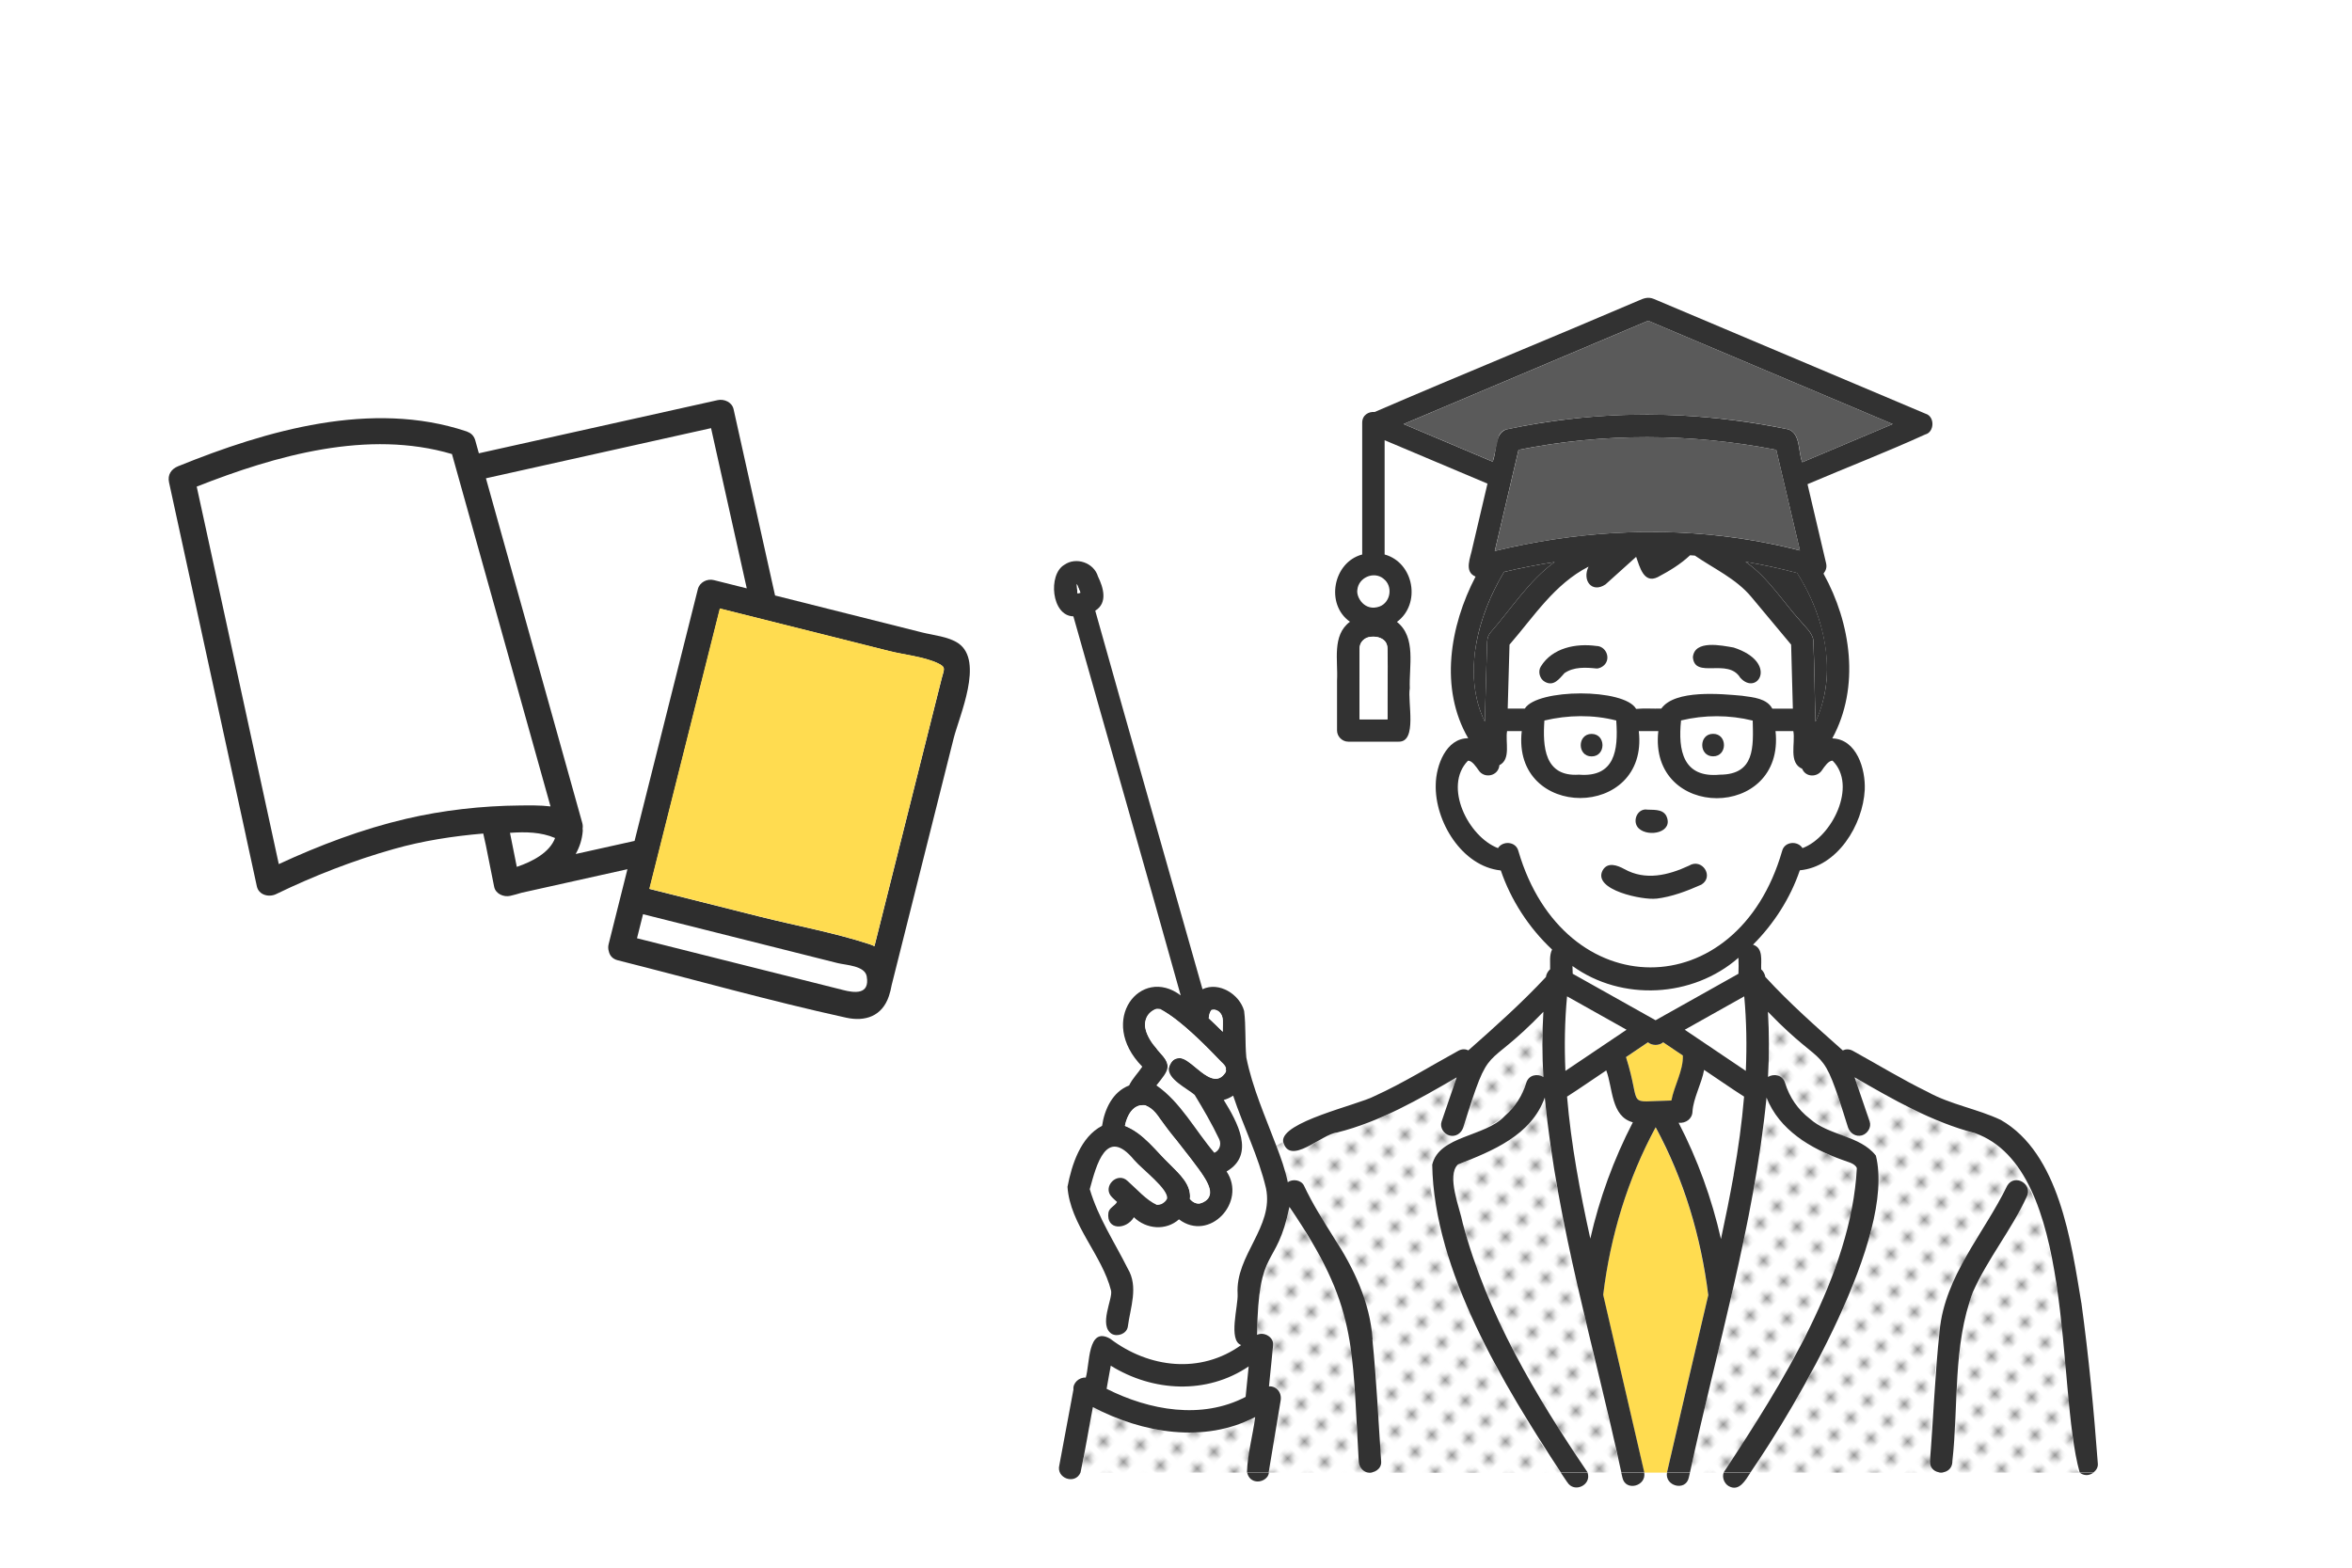 <?xml version="1.0" encoding="UTF-8"?><svg id="c" xmlns="http://www.w3.org/2000/svg" xmlns:xlink="http://www.w3.org/1999/xlink" viewBox="0 0 300 200"><defs><style>.f{fill:#5a5a5a;}.g{fill:#fff;}.h{fill:none;}.i{fill:url(#e);}.j{fill:#ffdc50;}.k{fill:#959595;}.l{fill:#323232;}.m{fill:#2e2e2e;}</style><pattern id="e" x="0" y="0" width="4.98" height="5.18" patternTransform="translate(-213.02 -7768.94) rotate(-45.52) scale(.61) skewX(-1.04)" patternUnits="userSpaceOnUse" viewBox="0 0 4.98 5.18"><rect class="h" x="0" width="4.98" height="5.18"/><rect class="g" x="0" y="0" width="4.98" height="5.18"/><circle class="k" cx="2.49" cy="2.59" r="1.06"/></pattern></defs><path class="j" d="M221.88,86.33c.05.06.09.1,0,0,0,0,0,0,0,0Z"/><path class="g" d="M205.87,91.85c-2.91-.69-5.98-.62-8.89.07-.22,3.32-.01,7.21,4.41,6.91,4.64.38,5.03-3.25,4.76-6.91-.09-.03-.19-.05-.28-.07ZM203.01,96.49c-1.85,0-1.84-2.87,0-2.87s1.84,2.87,0,2.87Z"/><path class="j" d="M214.26,91.94c-.19.04-.08.04,0,0h0Z"/><path class="j" d="M200.14,85.53c.08-.04.15-.07,0,0h0Z"/><path class="g" d="M226.04,90.4h2.62c-.07-2.72-.14-5.44-.22-8.17-1.7-2.03-3.39-4.07-5.09-6.1-1.94-2.31-4.73-3.56-7.19-5.26-.2-.01-.41-.03-.61-.04-1.28,1.18-2.63,1.99-4.13,2.79-1.79.88-2.3-1.35-2.75-2.59-1.3,1.17-2.6,2.34-3.91,3.52-1.74,1.17-3.01-.51-2.16-2.27-4.34,2.22-6.97,6.36-10.08,9.95-.08,2.72-.16,5.44-.23,8.16h2.18c1.56-2.56,12.69-2.62,14.2.04,1.06-.1,2.14,0,3.21-.04,1.16-2.55,12.97-2.56,14.15,0ZM204.63,84.85c-.23.23-.67.46-1.01.42-1.17-.13-2.39-.18-3.5.27-1.1.46-1.64,2.25-3.07,1.43-2.12-1.66,1.13-3.97,2.8-4.37,1.68-.53,6.69-.71,4.78,2.24ZM223.92,86.98c-2.31,1.05-1.39-2.54-6.57-1.7-1.85.03-1.87-2.86,0-2.87,1.25-.15,2.55-.14,3.77.2,1.68.41,4.9,2.67,2.8,4.37Z"/><path class="j" d="M196.97,91.79c-.02-.1-.01-.05,0,0,0,0,0,0,0,0Z"/><path class="l" d="M222.65,71.67c2.86,1.99,4.72,5.04,7.03,7.59.56.67,1.55,1.54,1.62,2.46.15,3.45.15,6.91.28,10.36,2.87-6.18,1.2-13.39-2.34-18.98-2.17-.58-4.37-1.05-6.58-1.43Z"/><path class="g" d="M150.51,176.97c-3.1-.19-6.16-1.15-8.83-2.74-.19.98-.35,1.97-.53,2.95,5.47,2.76,12.13,3.95,17.73,1.03.12-1.29.26-2.59.39-3.88-2.7,1.52-5.6,2.84-8.76,2.64Z"/><path class="g" d="M148.55,137.05c-.36.46-.7.95-1.06,1.42,3.09,2.12,4.97,5.75,7.39,8.6.67-.28.93-1.09.62-1.74-.93-1.94-2.01-3.81-3.13-5.65-1.03-.87-3.46-2-3.29-3.45l-.14-.02c-.03.3-.15.59-.4.84Z"/><path class="j" d="M199.53,85.89c-.17.12-.03.04.04-.03-.01,0-.03.02-.04.03Z"/><path class="g" d="M214.38,94.98c-.05,3.41,3.58,4.36,6.34,3.74,3.31-.85,2.83-4.15,2.84-6.79-2.98-.74-6.15-.74-9.14-.02-.06,1.07-.04,2.02-.04,3.07ZM218.51,93.63c1.85,0,1.84,2.87,0,2.87s-1.84-2.87,0-2.87Z"/><path class="j" d="M199.57,85.86s.02-.02.03-.03c0,.01-.02.02-.03.03Z"/><path class="g" d="M207.47,131.37c-2.53-1.42-5.06-2.84-7.59-4.26-.3,3.16-.35,6.34-.21,9.51,2.6-1.75,5.2-3.5,7.8-5.25Z"/><path class="g" d="M205.56,139.12c-.22-.85-.45-1.71-.67-2.56-1.67,1.1-3.31,2.28-5,3.34.51,6.11,1.65,12.15,2.97,18.14,1.17-5.16,2.99-10.15,5.43-14.86-1.87-.37-2.38-2.45-2.72-4.06Z"/><path class="g" d="M210,126.32c-3.38.07-6.63-1.18-9.42-3.08,0,.33.01.66.03.99,3.52,1.98,7.05,3.95,10.57,5.93,3.52-1.98,7.05-3.95,10.57-5.93.04-.68.04-1.36,0-2.04-3.3,2.74-7.45,4.4-11.75,4.12Z"/><path class="g" d="M147.47,173.58c3.93,1.28,7.54.11,10.85-1.98-1.67-.56-.37-5.01-.45-6.53.21-2,.41-3.98,1.46-5.73,5.05-6.71.03-12.8-2.03-19.57-.37.24-.77.43-1.2.55,1.67,2.73,4.1,6.96.36,9.12,2.62,3.9-2.17,9.05-6.07,6.11-1.66,1.48-4.17,1.27-5.75-.27-.96,1.62-3.56,1.71-3.25-.59.13-.64.82-.83,1.1-1.36-.22-.21-.45-.41-.66-.62-1.3-1.31.73-3.34,2.03-2.03,1.15,1.02,2.35,2.42,3.73,3.04-.01-.02.28-.04.24-.02.13-.03.34-.1.33-.1.2-.09.43-.27.57-.45,0,0,.14-.23.14-.23.23-1.24-3.17-3.74-4.21-4.96-3.54-4.3-4.79.61-5.65,3.74,1.09,3.67,3.16,6.76,4.85,10.14,1.38,2.32.32,4.97,0,7.43-.16.88-1.33,1.3-2.05.89l-.2.61c1.71,1.34,3.78,2.25,5.87,2.8Z"/><path class="i" d="M183.34,155c-4.42-12.8,8.39-7.31,11.32-16.81.32-1.07,1.46-1.21,2.19-.76-.15-2.77-.16-5.55,0-8.32-7.76,8.05-6.64,3.32-10.23,14.78-.25.73-.98,1.22-1.76,1-.71-.2-1.25-1.03-1-1.76.64-1.88,1.29-3.77,1.93-5.65-4.86,2.81-9.76,5.66-15.25,7.03-1.95.17-6.05,4.36-6.89,1.16l-.88.51c.59,1.53,1.15,3.1,1.48,4.69.61-.48,1.72-.3,2.07.44,2.01,4.32,5.1,8.04,6.98,12.42,2.81,7.2,2.08,15.2,2.88,22.78.05.66-.49,1.22-1.1,1.38h23.98c-6.85-10.06-12.88-20.95-15.73-32.86Z"/><path class="i" d="M227.22,176.2c4.39-8.28,9.34-17.67,9.63-27.15-.23-.63-1.26-.82-1.84-1.05-4.06-1.45-8.06-3.82-9.69-7.96-1.59,16.22-6.34,31.93-9.76,47.82h4.3c2.53-3.83,5.11-7.65,7.36-11.66Z"/><path class="j" d="M215.83,174.01c.68-2.92,1.37-5.83,2.05-8.75-.93-7.47-3.11-14.79-6.71-21.42-3.58,6.62-5.79,13.92-6.69,21.38,1.74,7.55,3.52,15.1,5.24,22.65h2.9c1.05-4.62,2.14-9.24,3.2-13.86Z"/><path class="i" d="M264.71,186.76c-1.28-10.06-1.33-39.24-12.8-42.17-5.51-1.44-10.46-4.3-15.36-7.12.64,1.88,1.29,3.77,1.93,5.65.25.74-.29,1.57-1,1.76-.78.21-1.51-.27-1.76-1-3.59-11.48-2.47-6.72-10.22-14.77.17,2.77.16,5.54.01,8.31.73-.44,1.86-.3,2.18.77.54,1.81,1.65,3.41,3.15,4.56,2.44,2.19,6.4,2.12,8.43,4.71,2.53,10.35-10.02,31.71-15.99,40.41h23.97c-.61-.16-1.14-.73-1.1-1.38.97-17.98.45-20.18,9.86-35.2.94-1.6,3.37-.2,2.47,1.45-2.91,6.14-8.1,11.45-8.39,18.56-.46,5.05-.72,10.13-1.08,15.19-.05.66-.46,1.22-1.08,1.38h17.32c-.31-.27-.51-.67-.55-1.11Z"/><path class="i" d="M198.4,150.35c-.6-3.41-1.08-6.86-1.37-10.31-1.73,4.84-6.69,6.81-11.08,8.54-1.5,1.39.27,5.65.61,7.48,3.07,11.57,9.26,21.98,15.93,31.8h4.3c-2.79-12.5-6.09-24.91-8.39-37.51Z"/><path class="i" d="M173.33,186.48c-1.26-16.3.51-18.11-8.84-32.5-1.66,8.11-3.99,4.72-4.13,16.33.86-.45,2.15.28,2.05,1.3-.18,1.76-.35,3.51-.53,5.27.92-.07,1.66.76,1.49,1.79-.51,3.06-1.02,6.13-1.53,9.19h12.57c-.62-.16-1.04-.73-1.08-1.38Z"/><path class="i" d="M159.06,187.2c.36-2.14.71-4.28,1.07-6.41-6.53,3.4-14.38,2.04-20.7-1.27-.54,2.78-.98,5.58-1.58,8.35h21.23c-.04-.21-.05-.44-.01-.66Z"/><path class="g" d="M210.84,123.45c8.05.06,14.6-7.57,16.47-14.88.31-1.24,1.99-1.34,2.6-.37,3.77-1.39,7.02-7.98,3.84-11.15-.52-.05-1.07.82-1.34,1.19-.6.95-2.09.94-2.54-.16-1.78-.78-.84-3.27-1.13-4.81-.76,0-1.52,0-2.27,0,1.23,11.43-16.23,11.4-14.95,0h-2.49c1.31,11.37-16.22,11.4-14.93,0h-1.87c-.25,1.38.53,3.6-.98,4.35-.12,1.4-1.95,1.78-2.67.62-.24-.34-.84-1.28-1.35-1.18-3.16,3.27.04,9.69,3.84,11.14.61-.97,2.29-.87,2.6.37,2.02,7.58,8.79,15.3,17.17,14.88ZM208.66,104.3c.23-.92,1.27-1.24,2.1-.92.99-.21,2.14.49,1.93,1.59-.26,2.1-4.61,1.54-4.03-.67ZM204.44,111.04c1.1-2.01,4.69,1.5,7,.71,1.42-.3,2.79-.8,4.13-1.36,1.64-.89,3.06,1.54,1.45,2.47-3.88,2.01-8.21,2.51-12.07.13-.7-.34-.88-1.33-.51-1.96Z"/><path class="g" d="M221.02,138.95c-1.22-.82-2.44-1.64-3.66-2.46-.32,1.74-1.39,3.62-1.48,5.31-.03.95-.87,1.53-1.77,1.44,2.43,4.71,4.24,9.69,5.4,14.83,1.3-6,2.45-12.05,2.96-18.17-.5-.28-.96-.64-1.45-.95Z"/><path class="g" d="M214.88,131.37c2.6,1.75,5.19,3.5,7.79,5.25.14-3.17.1-6.34-.2-9.51-2.53,1.42-5.06,2.84-7.59,4.26Z"/><path class="j" d="M214.66,134.67c-.84-.56-1.68-1.13-2.51-1.69-.51.45-1.43.45-1.94,0-.93.63-1.87,1.26-2.8,1.89,2.09,6.61-.24,5.64,5.8,5.54.35-1.9,1.52-3.83,1.46-5.73Z"/><path class="l" d="M189.4,91.73c.09-3.13.18-6.25.27-9.38.02-.65.01-1.13.47-1.69,2.65-3.02,4.88-6.59,8.16-8.96-2.16.34-4.31.76-6.45,1.26-3.36,5.57-5.4,13.09-2.46,19.11,0-.11,0-.22,0-.34Z"/><path class="l" d="M203.62,82.41c-2.6-.36-5.61.23-7.08,2.61-.41.63-.15,1.61.51,1.96,1.12.64,1.83-.37,2.5-1.1-.2.14-.06.04.04-.04,0,0-.02.02-.03.03,1.17-.81,2.69-.73,4.04-.59.34.04.78-.19,1.01-.42.9-.87.23-2.45-1.01-2.45ZM200.14,85.53c.15-.07.08-.04,0,0h0Z"/><path class="l" d="M199.56,85.87s.01,0,.02-.01c0,0-.01,0-.02.01Z"/><path class="l" d="M203.01,93.63c-1.84,0-1.85,2.87,0,2.87s1.85-2.87,0-2.87Z"/><path class="l" d="M209.03,105.69c1.26,1.17,4.54.51,3.49-1.64-.53-.92-1.77-.68-2.67-.78-1.15.08-1.65,1.64-.82,2.42Z"/><path class="l" d="M211.27,114.65c1.99-.24,3.92-.98,5.74-1.79,1.67-1.02.09-3.45-1.58-2.42-2.65,1.23-5.55,1.94-8.25.43-.88-.48-2.12-.94-2.75.15-1.38,2.53,5.19,3.85,6.84,3.62Z"/><path class="l" d="M175.08,170.88c-.34-4.76-2.39-9.1-4.98-13.04-1.33-2.14-2.7-4.27-3.77-6.57-.35-.74-1.46-.91-2.07-.44-.33-1.59-.89-3.16-1.48-4.69l-1.09.63,1.09-.63c-1.39-3.69-3.03-7.35-3.81-11.23-.18-1.98-.04-3.98-.28-5.94-.58-2.13-3.21-3.77-5.31-2.77-4.56-16.1-9.16-32.18-13.68-48.29,1.63-1,1.03-2.96.35-4.36-.52-1.77-2.8-2.55-4.3-1.49-2.1,1.23-1.65,6.52,1.16,6.57,4.55,16.12,9.19,32.22,13.69,48.36-5.07-3.85-10.71,3.18-4.9,9.09-.53.81-1.27,1.52-1.68,2.4-2.11.81-3.14,3.04-3.45,5.15-2.73,1.4-3.87,4.94-4.41,7.78.32,4.83,4.43,8.7,5.56,13.26.22,1.06-1.61,4.4.08,5.5l.74-2.28-.74,2.28c.73.41,1.89,0,2.05-.89.32-2.46,1.39-5.11,0-7.43-1.69-3.38-3.76-6.47-4.85-10.14.86-3.13,2.1-8.04,5.65-3.74,1.02,1.2,4.46,3.76,4.21,4.96,0,0-.14.23-.14.23-.13.17-.36.35-.57.45.01,0-.2.06-.33.1.04-.02-.26,0-.24.02-1.38-.62-2.58-2.03-3.73-3.04-1.3-1.31-3.33.71-2.03,2.03.21.22.44.42.66.62-.28.53-.98.72-1.1,1.36-.31,2.3,2.29,2.21,3.25.59,1.58,1.54,4.09,1.75,5.75.27,3.89,2.94,8.68-2.21,6.07-6.11,3.74-2.16,1.32-6.39-.36-9.12.43-.12.84-.31,1.2-.55,1.31,3.96,3.24,7.75,4.19,11.82,1.02,4.95-3.92,8.52-3.62,13.47.09,1.55-1.23,5.92.45,6.53-5.17,3.71-11.74,2.96-16.72-.82l-.85,2.63.85-2.63c-2.9-1.63-2.57,3.31-3.1,4.97-.84-.07-1.67.69-1.57,1.52-.6,3.22-1.19,6.43-1.8,9.65-.44,1.68,2.03,2.54,2.7.94h-2.45,2.45c.6-2.76,1.04-5.57,1.58-8.35,6.32,3.32,14.18,4.67,20.7,1.27-.3,2.35-.98,4.71-1.05,7.07h2.77c.51-3.06,1.02-6.13,1.53-9.19.17-1.03-.57-1.86-1.49-1.79.18-1.76.35-3.51.53-5.27.1-1.02-1.19-1.75-2.05-1.3.15-11.62,2.46-8.2,4.13-16.33,8.66,12.7,7.95,17.4,8.84,32.5.05.65.46,1.22,1.08,1.38.86.15,1.84-.43,1.78-1.38-.36-5.19-.59-10.42-1.12-15.6ZM137.6,75.66c-.05.01-.11.03-.16.04-.03-.4-.08-.8-.09-1.2.18.36.29.74.46,1.11-.07.01-.14.03-.21.05ZM155.42,129.04s-.06-.05-.06-.05c0,0,.03.03.06.05ZM154.62,128.75s-.01.01-.02.02c0,0,0,0,0,0,0,0,.01-.01.02-.02ZM154.23,129.67c.05-.25.09-.54.24-.77,0,0-.01.01-.02.02.03-.04.06-.08.11-.1,0,0,0,0,0,0,1.67-.12,1.4,1.68,1.41,2.81-.59-.59-1.18-1.17-1.79-1.73.02-.07.04-.15.06-.23ZM154.17,152.71c-.21.44-.69.74-1.15.83,0,0,.01,0,.02,0-.48.06-.91-.16-1.27-.57.22-1.85-1.32-3.18-2.5-4.38-1.83-1.73-3.38-4-5.79-4.95.25-1.31,1.03-2.83,2.62-2.64,1.74.89,2.58,3.09,3.94,4.46.99,1.56,5.1,5.6,4.12,7.26ZM156.35,136.7s0,.05,0,.06c-1.39,2.2-3.5-.45-4.84-1.37-.84-.77-2.29-.37-2.42.84-.18,1.45,2.27,2.58,3.29,3.45,1.12,1.84,2.2,3.7,3.13,5.65.31.65.05,1.46-.62,1.74-2.43-2.84-4.3-6.47-7.39-8.6,1.62-2.02,2.11-2.51.14-4.56-.64-.84-1.4-1.74-1.57-2.81-.21-1.12.77-2.59,1.94-2.37,2.98,1.72,5.33,4.36,7.78,6.74.36.33.51.48.62.88-.09-.33-.06.47.01.11-.02.08-.04.16-.06.24ZM158.88,178.21c-5.6,2.92-12.26,1.73-17.73-1.03.18-.98.34-1.97.53-2.95,5.38,3.34,12.25,3.71,17.59.09-.13,1.29-.27,2.59-.39,3.88Z"/><path class="l" d="M160.07,188.96c.72.2,1.71-.28,1.78-1.1h-2.77c.1.51.42.95.99,1.1Z"/><path class="l" d="M174.77,187.91c.11,0,.22-.02.33-.05h-.69c.11.03.23.05.35.05Z"/><path class="l" d="M221.13,82.61c-1.53-.26-4.99-1.02-5.2,1.23.22,2.84,4.47.04,6.04,2.62,2.18,2.43,4.95-1.96-.84-3.85ZM221.88,86.33s0,0,0,0c.08.09.04.05,0,0Z"/><path class="l" d="M218.51,96.49c1.84,0,1.85-2.87,0-2.87s-1.85,2.87,0,2.87Z"/><path class="l" d="M220.49,189.59c1.36.77,2.16-.78,2.79-1.73h-3.42c-.24.62.07,1.4.63,1.73Z"/><path class="l" d="M215.4,188.54c.05-.23.1-.45.16-.68h-2.93c-.31,1.73,2.36,2.44,2.77.68Z"/><path class="l" d="M206.95,188.54c.41,1.77,3.08,1.06,2.77-.68h-2.93c.05.23.1.45.16.68Z"/><path class="l" d="M265.48,166.23c-1.3-7.79-2.82-19.08-10.27-23.35-3.03-1.43-6.39-1.95-9.34-3.58-3.26-1.59-6.36-3.49-9.54-5.24-.46-.25-.91-.23-1.28-.05-3.39-3.02-6.82-6.03-9.88-9.38-.06-.37-.25-.72-.53-.97-.04-1.09.3-2.72-1.04-3.14,2.65-2.65,4.76-5.93,5.97-9.49,4.79-.44,8.05-5.78,8.28-10.26.12-2.62-1.01-6.47-4.14-6.57,3.57-6.54,2.39-14.69-1.12-21.02.28-.37.46-.76.33-1.32-.79-3.36-1.58-6.73-2.37-10.09,4.99-2.13,10.07-4.09,15.01-6.34,1.2-.3,1.25-2.3.05-2.65-11.54-4.88-23.08-9.75-34.63-14.63-.77-.32-1.3-.1-1.96.19-11.2,4.8-22.49,9.39-33.68,14.22-.76-.07-1.59.38-1.59,1.37v16.81c-3.72.98-4.73,6.37-1.56,8.58-2.34,1.74-1.5,4.99-1.65,7.5,0,2.12,0,4.25,0,6.37,0,.77.66,1.43,1.43,1.43h6.42c2.43.07,1.12-5.12,1.43-6.81-.12-2.79.86-6.5-1.64-8.47,3.11-2.29,2.18-7.57-1.57-8.6v-14.58c4.37,1.85,8.75,3.69,13.12,5.54-.64,2.72-1.28,5.45-1.92,8.17-.22,1.2-1.14,3.06.4,3.69-3.29,6.31-4.62,14.29-.94,20.62-2.83,0-4.1,3.49-4.14,5.9-.14,4.71,3.35,10.46,8.3,10.97,1.27,3.74,3.57,7.32,6.54,10.09-.38.75-.22,1.69-.25,2.51-.29.26-.49.62-.54,1-3.09,3.31-6.49,6.35-9.89,9.35-.37-.18-.81-.2-1.27.05-3.56,1.95-7.01,4.11-10.71,5.79-2.13,1.13-11.95,3.28-11.65,5.8l2.25-1.3-2.25,1.3c.84,3.2,4.95-.99,6.89-1.16,5.49-1.37,10.39-4.22,15.25-7.03-.64,1.88-1.29,3.77-1.93,5.65-.25.73.29,1.57,1,1.76.79.22,1.51-.27,1.76-1,3.59-11.48,2.48-6.73,10.23-14.78-.17,2.77-.16,5.55,0,8.32-.73-.45-1.87-.31-2.19.76-.49,1.64-1.44,3.07-2.72,4.2-2.52,2.71-8.37,2.48-9.27,6.22.22,13.56,9.11,28.13,16.4,39.26h3.42c-6.67-9.82-12.86-20.23-15.93-31.8-.35-1.85-2.11-6.06-.61-7.48,4.39-1.73,9.35-3.7,11.08-8.54,1.56,16.23,6.34,31.93,9.76,47.82h2.93c-1.73-7.55-3.51-15.1-5.24-22.65.9-7.46,3.11-14.76,6.69-21.38,3.6,6.63,5.78,13.95,6.71,21.42-1.77,7.53-3.53,15.06-5.26,22.61h2.93c3.42-15.89,8.17-31.6,9.76-47.82,1.63,4.14,5.62,6.51,9.69,7.96.57.23,1.61.42,1.83,1.05-.69,13.55-9.64,27.67-16.98,38.81h3.42c5.93-8.61,18.54-30.11,15.99-40.41-2.03-2.59-5.99-2.52-8.43-4.71-1.5-1.15-2.61-2.75-3.15-4.56-.32-1.06-1.45-1.21-2.18-.77.15-2.77.16-5.55-.01-8.31,7.76,8.05,6.64,3.31,10.22,14.77.25.73.98,1.21,1.76,1,.71-.2,1.25-1.03,1-1.76-.64-1.88-1.29-3.77-1.93-5.65,4.9,2.82,9.85,5.69,15.36,7.12,12.97,4.6,10.31,32.42,13.35,43.28h1.78c.34-.27.58-.66.54-1.11-.51-6.86-1.17-13.72-2.1-20.53ZM176.97,87.49v4.28h-3.56c0-2.98-.02-5.96,0-8.93-.12-2.13,3.56-2.15,3.55-.12.07,1.59,0,3.19,0,4.78ZM232.97,86.76c-.14,1.8-.62,3.62-1.4,5.32-.12-3.45-.13-6.91-.28-10.36-.07-.92-1.06-1.79-1.62-2.46-2.31-2.56-4.16-5.61-7.03-7.59,2.22.37,4.41.85,6.58,1.43,2.59,4.07,4.11,8.88,3.75,13.67ZM214.42,91.91c2.99-.72,6.15-.72,9.14.02.08,3.34.3,6.89-4.19,6.9-4.7.45-5.35-3.09-4.95-6.92ZM222.29,88.77c-2.74-.25-8.65-.83-10.39,1.63-1.07.03-2.15-.06-3.21.04-1.49-2.65-12.63-2.61-14.2-.04h-2.18c.08-2.72.16-5.44.23-8.16,3.11-3.58,5.73-7.73,10.08-9.95-.85,1.75.42,3.43,2.16,2.27,1.3-1.17,2.6-2.34,3.91-3.52.45,1.24.96,3.47,2.75,2.59,1.5-.8,2.85-1.6,4.13-2.79.2.01.41.03.61.04,2.46,1.69,5.25,2.94,7.19,5.26,1.7,2.03,3.39,4.07,5.09,6.1.07,2.72.14,5.44.22,8.17h-2.62c-.69-1.31-2.44-1.45-3.75-1.63ZM214.26,91.94c-.08.04-.19.04,0,0h0ZM206.16,92.03c.26,3.65-.18,7.17-4.76,6.8-4.42.3-4.64-3.59-4.41-6.91,3-.71,6.18-.77,9.17,0,0,.05,0,.1,0,.11ZM196.97,91.79s0,0,0,0c0-.05-.02-.11,0,0ZM198.18,68.81c-2.53.38-5.03.88-7.52,1.48,1.01-4.3,2.02-8.6,3.03-12.9,10.85-2.18,22.02-2.12,32.87,0,1.01,4.28,2.01,8.56,3.02,12.84-10.26-2.64-20.93-3.01-31.41-1.42ZM180.41,54.68c-.46-.19-.92-.39-1.38-.58,10.4-4.39,20.79-8.78,31.19-13.18,10.4,4.39,20.79,8.78,31.19,13.18-3.84,1.62-7.68,3.25-11.53,4.87-.55-1.33-.19-3.6-1.75-4.19-9.21-1.89-18.68-2.43-28.03-1.31-2.67.32-5.33.75-7.97,1.31-1.56.58-1.19,2.81-1.74,4.12-3.33-1.41-6.66-2.81-9.99-4.22ZM189.05,79.09c.68-2.15,1.64-4.2,2.8-6.13,2.13-.5,4.28-.92,6.45-1.26-3.28,2.37-5.51,5.94-8.16,8.96-.45.56-.45,1.05-.47,1.69-.09,3.24-.19,6.48-.28,9.71-1.95-3.94-1.7-8.7-.34-12.98ZM193.67,108.57c-.31-1.24-1.99-1.34-2.6-.37-3.8-1.45-7-7.88-3.84-11.14.51-.09,1.1.84,1.35,1.18.72,1.16,2.55.78,2.67-.62,1.51-.76.73-2.97.98-4.35h1.87c-1.29,11.41,16.24,11.36,14.93,0h2.49c-1.28,11.41,16.18,11.42,14.95,0,.76,0,1.52,0,2.27,0,.29,1.54-.65,4.03,1.13,4.81.45,1.11,1.94,1.11,2.54.16.26-.37.81-1.23,1.34-1.19,3.18,3.17-.06,9.75-3.84,11.15-.61-.97-2.29-.87-2.6.37-5.72,19.84-27.86,19.75-33.64,0ZM221.74,124.23c-3.52,1.98-7.05,3.95-10.57,5.93-3.52-1.98-7.05-3.95-10.57-5.93-.02-.33-.03-.66-.03-.99,6.29,4.54,15.34,4.05,21.17-1.05.03.68.03,1.36,0,2.04ZM199.88,127.11c2.53,1.42,5.06,2.84,7.59,4.26-2.6,1.75-5.2,3.5-7.8,5.25-.14-3.17-.09-6.35.21-9.51ZM202.85,158.04c-1.32-5.99-2.46-12.03-2.97-18.14,1.69-1.07,3.33-2.24,5-3.34.85,2.24.59,5.87,3.39,6.62-2.44,4.72-4.26,9.71-5.43,14.86ZM213.2,140.4c-6.04.11-3.71,1.08-5.8-5.54.93-.63,1.87-1.26,2.8-1.89.51.45,1.43.45,1.94,0,.84.56,1.68,1.13,2.51,1.69.07,1.9-1.1,3.83-1.46,5.73ZM221.14,149.86c-.49,2.75-1.04,5.48-1.63,8.21-1.17-5.15-2.97-10.13-5.4-14.83.91.09,1.74-.49,1.77-1.44.1-1.69,1.17-3.57,1.48-5.31,1.71,1.13,3.38,2.32,5.1,3.41-.28,3.34-.74,6.66-1.33,9.96ZM222.68,136.62c-2.6-1.75-5.19-3.5-7.79-5.25,2.53-1.42,5.06-2.84,7.59-4.26.29,3.17.34,6.34.2,9.51Z"/><path class="l" d="M199.9,189.08c.87,1.46,3.16.38,2.59-1.22h-3.42c.27.4.55.81.82,1.22Z"/><path class="l" d="M266.15,188.19c.31,0,.63-.13.89-.33h-1.78c.24.2.54.33.89.33Z"/><path class="l" d="M249.02,186.48c.81-7.19.04-14.8,2.63-21.66,1.89-4.25,4.89-7.89,6.84-12.1.89-1.63-1.52-3.07-2.47-1.45-2.97,6.13-7.95,11.47-8.62,18.52-.6,5.54-.79,11.13-1.24,16.68-.01,1.82,2.82,1.87,2.87,0Z"/><path class="l" d="M247.94,187.86h-.69c.22.07.47.06.69,0Z"/><path class="g" d="M154.44,128.92s.02-.01.02-.02c0,0-.02.01-.02.02Z"/><path class="g" d="M154.54,128.83s-.06.03-.07.07c.02-.02.05-.05.07-.07,0,0,0,0,0,0Z"/><path class="g" d="M154.62,128.75s-.01.01-.02.02c0,0,0,0,0,0,0,0,0,0,.02-.02Z"/><path class="g" d="M154.55,128.82s0,0-.01,0c0,0,0,0,.01,0Z"/><path class="g" d="M155.36,128.99s.03.02.06.05c-.03-.02-.06-.05-.06-.05Z"/><path class="g" d="M155.96,131.63c-.13-.75.25-1.64-.24-2.29-.79-.9-1.48-.62-1.55.56.61.56,1.2,1.15,1.79,1.73Z"/><path class="l" d="M154.54,128.83s-.05.05-.08.08c.02-.02.05-.05.09-.08,0,0,0,0,0,0Z"/><path class="g" d="M152.84,149.17c-1.48-2.22-3.19-4.16-4.8-6.27-1.6-2.89-3.9-2.36-4.55.73,2.41.95,3.96,3.22,5.79,4.95,1.18,1.2,2.71,2.54,2.5,4.38.35.4.77.63,1.25.57,2.5-.72.89-3-.18-4.36Z"/><path class="g" d="M153.03,153.54s-.01,0-.02,0c0,0,0,0,.02,0Z"/><path class="g" d="M137.39,74.58s-.03-.05-.05-.08c.01.4.07.8.09,1.2.12-.03.24-.06.37-.08-.15-.35-.28-.68-.42-1.03Z"/><path class="g" d="M156.39,136.35c-.6-1.19-8-8.51-9.12-7.55-2.1,1.01-1.07,3.56.17,4.87.52.81,1.6,1.49,1.5,2.54l.14.02c1.55-4.29,5.18,4,7.26.53,0-.1.05-.2.07-.3-.07.36-.11-.43-.01-.11Z"/><path class="f" d="M191.14,55.78c.11-.46.53-.9,1-1,11.84-2.55,24.16-2.47,36,0,1.57.59,1.2,2.86,1.75,4.19,3.84-1.62,7.68-3.25,11.53-4.87-10.4-4.39-20.79-8.78-31.19-13.18-10.4,4.39-20.79,8.78-31.19,13.18,3.79,1.6,7.58,3.2,11.37,4.8l.73-3.12Z"/><path class="f" d="M229.59,70.23c-1.01-4.28-2.01-8.56-3.02-12.84-10.85-2.13-22.02-2.18-32.87,0-1.01,4.3-2.02,8.6-3.03,12.9,12.75-3.09,26.21-3.34,38.93-.06Z"/><path class="g" d="M176.46,73.82c-1.24-.99-3.19-.14-3.33,1.44-.16.95.95,2.81,2.85,2.11,1.42-.55,1.72-2.62.48-3.54Z"/><path class="g" d="M174.9,81.23c-.9.04-1.48.71-1.48,1.61-.03,2.98,0,5.95,0,8.93h3.56c-.03-3.02.07-6.04,0-9.05-.05-1.15-.96-1.53-2.07-1.49Z"/><path class="g" d="M74.27,105c.07.27.08.51.04.73.02.09.02.19.02.29-.08,1.09-.41,2.06-.9,2.94,2.5-.56,5.01-1.12,7.51-1.67,2.69-10.7,5.38-21.41,8.07-32.11.22-.89,1.19-1.38,2.05-1.16,1.4.35,2.79.7,4.19,1.05-1.52-6.81-3.03-13.61-4.55-20.42-9.57,2.13-19.15,4.26-28.72,6.4.12.44.25.88.37,1.32,3.97,14.22,7.95,28.43,11.92,42.65Z"/><path class="g" d="M35.55,110.24c5.2-2.4,10.65-4.46,16.2-5.77,4.73-1.11,9.74-1.67,14.59-1.71,1.17,0,2.55-.05,3.87.12-.3-1.06-.59-2.12-.89-3.18-3.89-13.92-7.79-27.84-11.68-41.77-10.7-3.17-22.43.16-32.57,4.15.36,1.65.72,3.3,1.08,4.95,3.13,14.4,6.26,28.8,9.39,43.21Z"/><path class="m" d="M31.37,106.67c.46,2.13.93,4.27,1.39,6.4.24,1.12,1.54,1.44,2.45,1,4.81-2.33,9.86-4.3,15-5.75,3.73-1.06,7.57-1.65,11.43-1.98.02.11.05.22.07.32.09.39.17.78.26,1.17.35,1.77.71,3.53,1.06,5.3.18.91,1.22,1.35,2.05,1.16.47-.11.95-.24,1.43-.39,4.51-1,9.01-2.01,13.52-3.01-.46,1.83-.92,3.67-1.38,5.5-.34,1.36-.68,2.71-1.02,4.07-.08.33-.06.62.02.89.11.53.46.99,1.15,1.16,9.69,2.44,19.36,5.18,29.12,7.32,2.45.54,4.6-.19,5.46-2.75.16-.47.27-.94.35-1.4,2.63-10.48,5.27-20.97,7.9-31.45.73-2.91,3.9-9.89.61-12.16-1.25-.86-3.22-1.03-4.64-1.39-3.12-.78-6.23-1.57-9.35-2.35-3.13-.79-6.26-1.57-9.39-2.36-1.29-5.79-2.58-11.59-3.87-17.38-.47-2.13-.95-4.25-1.42-6.38-.2-.91-1.21-1.35-2.05-1.16-10.15,2.26-20.29,4.52-30.44,6.78-.15-.55-.31-1.1-.46-1.65-.16-.56-.51-.9-.93-1.06-.07-.04-.15-.08-.23-.1-12.03-4.01-25.45-.12-36.74,4.46-.87.35-1.37,1.08-1.16,2.05,3.27,15.05,6.54,30.11,9.82,45.16ZM65.92,110.6c-.29-1.45-.58-2.9-.87-4.35,1.97-.14,3.95-.11,5.75.66-.67,1.84-2.88,3.01-4.88,3.68ZM107.57,126.31c-5.06-1.27-10.12-2.54-15.18-3.81-3.71-.93-7.43-1.87-11.14-2.8.26-1.02.51-2.05.77-3.07,8.28,2.08,16.56,4.16,24.83,6.24,1.05.26,3.46.32,3.7,1.69.43,2.41-1.64,2.09-2.99,1.75ZM103.34,80.53c3.35.84,6.7,1.68,10.06,2.53,1.95.49,4.44.71,6.27,1.58,1.05.5.74.76.45,1.9l-1.6,6.37c-1.65,6.56-3.3,13.12-4.94,19.68-.68,2.71-1.36,5.42-2.04,8.13-.2-.1-.41-.18-.64-.26-4.52-1.48-9.35-2.35-13.97-3.51-4.69-1.18-9.39-2.36-14.08-3.54,3-11.92,5.99-23.84,8.99-35.76,3.84.96,7.68,1.93,11.52,2.89ZM90.7,54.64c1.52,6.81,3.03,13.61,4.55,20.42-1.4-.35-2.79-.7-4.19-1.05-.86-.22-1.83.27-2.05,1.16-2.69,10.7-5.38,21.41-8.07,32.11-2.5.56-5.01,1.12-7.51,1.67.49-.87.82-1.85.9-2.94,0-.1,0-.19-.02-.29.04-.22.03-.47-.04-.73-3.97-14.22-7.95-28.43-11.92-42.65-.12-.44-.25-.88-.37-1.32,9.57-2.13,19.15-4.26,28.72-6.4ZM57.65,57.93c3.89,13.92,7.79,27.84,11.68,41.77.3,1.06.59,2.12.89,3.18-1.32-.16-2.7-.13-3.87-.12-4.85.04-9.87.6-14.59,1.71-5.55,1.3-11,3.36-16.2,5.77-3.13-14.4-6.26-28.8-9.39-43.21-.36-1.65-.72-3.3-1.08-4.95,10.13-3.99,21.86-7.32,32.57-4.15Z"/><path class="j" d="M82.84,113.39c4.69,1.18,9.39,2.36,14.08,3.54,4.62,1.16,9.45,2.03,13.97,3.51.23.08.44.16.64.26.68-2.71,1.36-5.42,2.04-8.13,1.65-6.56,3.3-13.12,4.94-19.68l1.6-6.37c.29-1.14.59-1.4-.45-1.9-1.83-.86-4.32-1.09-6.27-1.58-3.35-.84-6.7-1.68-10.06-2.53-3.84-.96-7.68-1.93-11.52-2.89-3,11.92-5.99,23.84-8.99,35.76Z"/></svg>